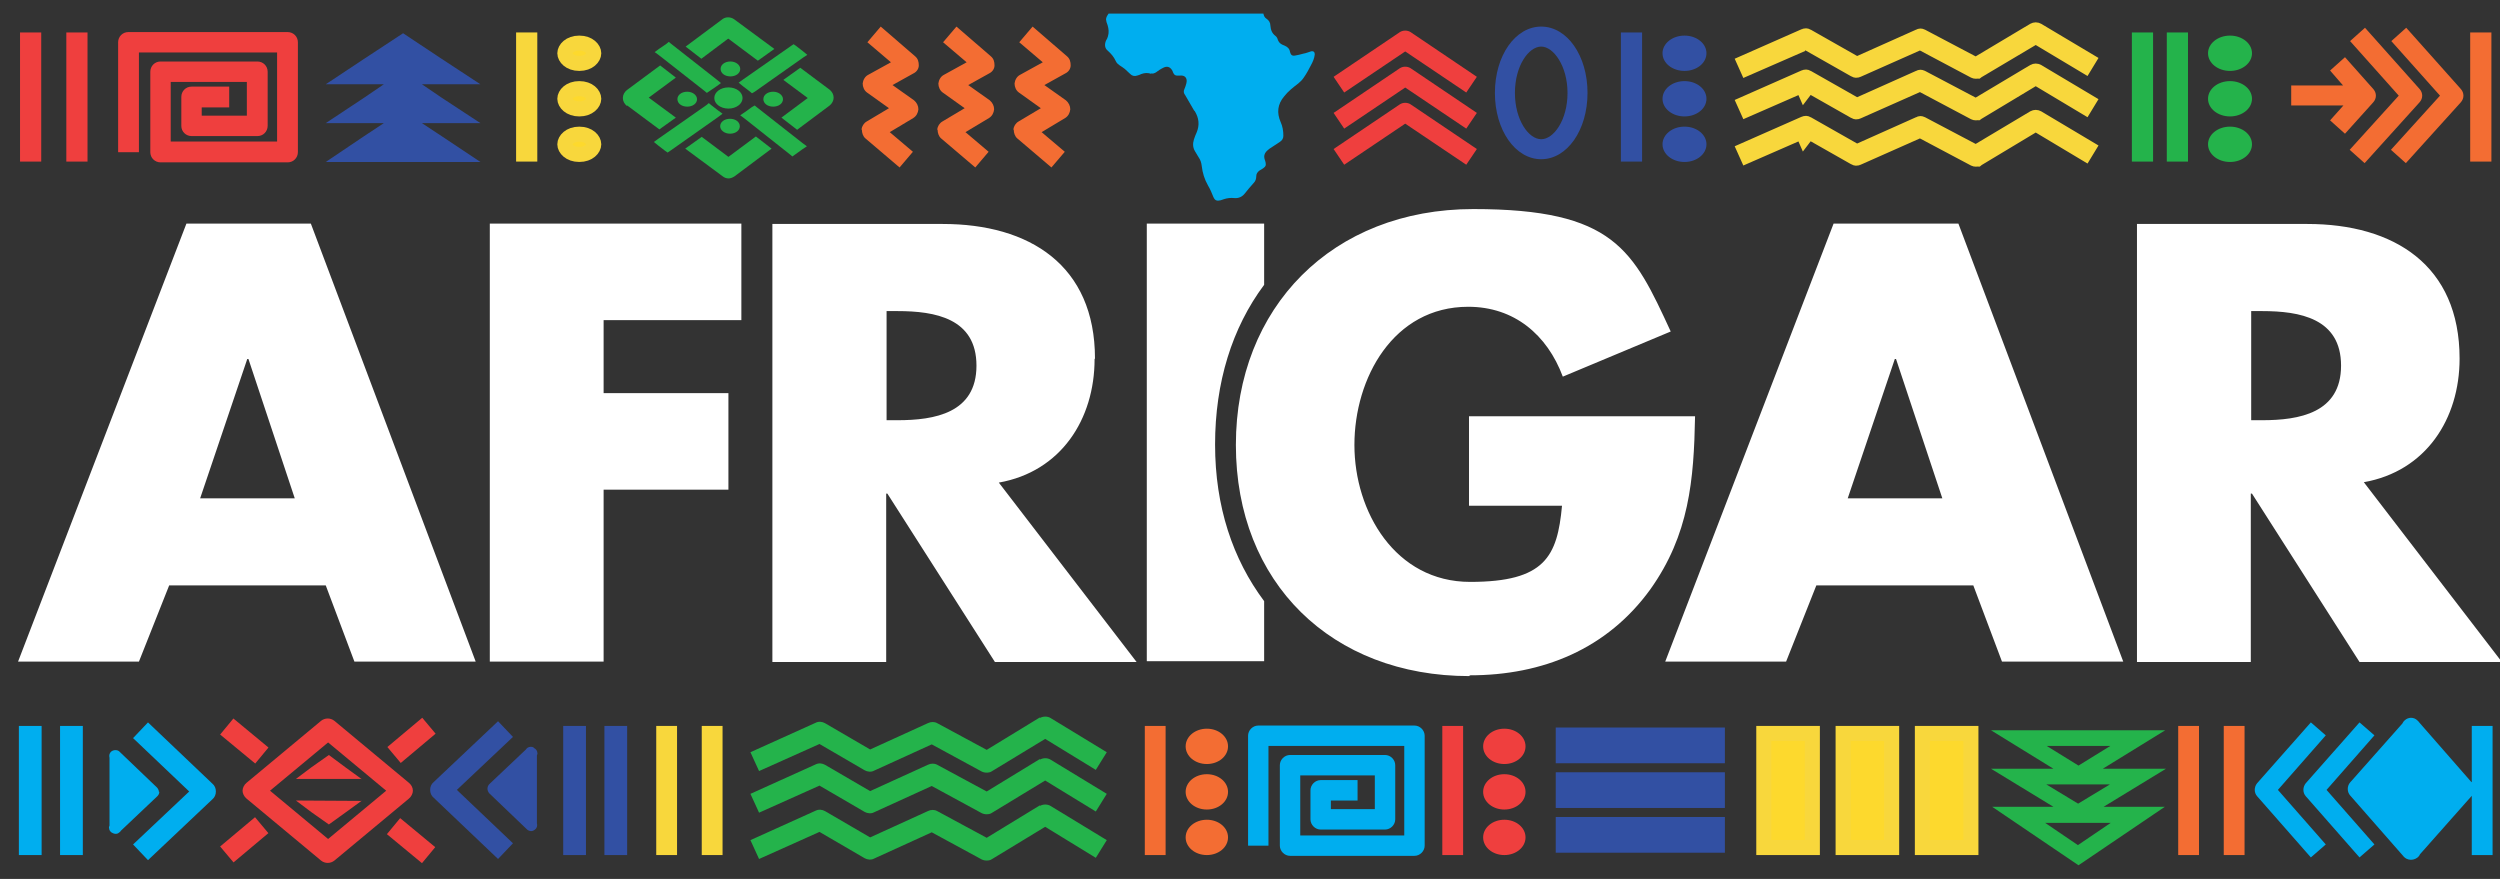<svg width="128" height="45" viewBox="0 0 128 45" fill="none" xmlns="http://www.w3.org/2000/svg">
<rect x="0" y="0" width="128" height="45" fill="#333333" stroke="none"/>
<g clip-path="url(#clip0_10245_5627)">
<path d="M112.589 37.168H111.524V43.779H112.589V37.168Z" fill="#F36D33"/>
<path d="M114.921 37.168H113.856V43.779H114.921V37.168Z" fill="#F36D33"/>
<path d="M72.421 37.148H64.423C64.142 37.148 63.901 37.389 63.901 37.671V43.297H64.945V38.193H71.898V42.775H66.573V39.7H70.391V41.428H68.141V40.986H69.507V39.941H67.618C67.337 39.941 67.096 40.182 67.096 40.464V41.951C67.096 42.232 67.337 42.473 67.618 42.473H70.913C71.195 42.473 71.436 42.232 71.436 41.951V39.178C71.436 38.896 71.195 38.655 70.913 38.655H66.051C65.769 38.655 65.528 38.896 65.528 39.178V43.297C65.528 43.578 65.769 43.819 66.051 43.819H72.421C72.702 43.819 72.943 43.578 72.943 43.297V37.671C72.943 37.389 72.702 37.148 72.421 37.148Z" fill="#00AEEF"/>
<path d="M107.665 39.358L110.86 37.389H101.938L105.133 39.358H101.938L105.133 41.307H101.999L106.419 44.302L110.84 41.307H107.706L110.9 39.358H107.706H107.665ZM108.047 38.193L106.419 39.198L104.792 38.193H108.067H108.047ZM106.399 43.277L104.711 42.131H108.067L106.379 43.277H106.399ZM108.027 40.162L106.399 41.147L104.772 40.162H108.027Z" fill="#24B34B"/>
<path d="M74.911 37.168H73.846V43.779H74.911V37.168Z" fill="#EF3F3E"/>
<path d="M77.022 37.309C76.419 37.309 75.937 37.711 75.937 38.214C75.937 38.716 76.419 39.118 77.022 39.118C77.625 39.118 78.107 38.716 78.107 38.214C78.107 37.711 77.625 37.309 77.022 37.309Z" fill="#EF3F3E"/>
<path d="M77.022 39.639C76.419 39.639 75.937 40.041 75.937 40.543C75.937 41.046 76.419 41.448 77.022 41.448C77.625 41.448 78.107 41.046 78.107 40.543C78.107 40.041 77.625 39.639 77.022 39.639Z" fill="#EF3F3E"/>
<path d="M77.022 41.971C76.419 41.971 75.937 42.372 75.937 42.875C75.937 43.377 76.419 43.779 77.022 43.779C77.625 43.779 78.107 43.377 78.107 42.875C78.107 42.372 77.625 41.971 77.022 41.971Z" fill="#EF3F3E"/>
<path d="M59.679 37.168H58.614V43.779H59.679V37.168Z" fill="#F36D33"/>
<path d="M61.79 37.309C61.187 37.309 60.705 37.711 60.705 38.214C60.705 38.716 61.187 39.118 61.79 39.118C62.393 39.118 62.875 38.716 62.875 38.214C62.875 37.711 62.393 37.309 61.79 37.309Z" fill="#F36D33"/>
<path d="M61.79 39.639C61.187 39.639 60.705 40.041 60.705 40.543C60.705 41.046 61.187 41.448 61.79 41.448C62.393 41.448 62.875 41.046 62.875 40.543C62.875 40.041 62.393 39.639 61.79 39.639Z" fill="#F36D33"/>
<path d="M61.79 41.971C61.187 41.971 60.705 42.372 60.705 42.875C60.705 43.377 61.187 43.779 61.79 43.779C62.393 43.779 62.875 43.377 62.875 42.875C62.875 42.372 62.393 41.971 61.79 41.971Z" fill="#F36D33"/>
<path d="M53.251 36.726L50.519 38.393L47.987 37.027C47.846 36.947 47.665 36.947 47.504 37.027L44.551 38.373L42.24 37.027C42.099 36.947 41.918 36.926 41.758 37.007L38.422 38.514L38.864 39.478L41.958 38.092L44.269 39.438C44.41 39.519 44.611 39.539 44.752 39.458L47.705 38.112L50.257 39.499C50.338 39.539 50.418 39.559 50.519 39.559C50.619 39.559 50.719 39.539 50.8 39.478L53.513 37.831L56.105 39.418L56.667 38.514L53.794 36.766C53.633 36.665 53.412 36.665 53.231 36.766" fill="#24B34B"/>
<path d="M53.251 38.856L50.519 40.524L47.987 39.158C47.846 39.078 47.665 39.078 47.504 39.158L44.551 40.504L42.24 39.158C42.099 39.078 41.918 39.057 41.758 39.138L38.422 40.645L38.864 41.609L41.958 40.223L44.269 41.569C44.41 41.65 44.611 41.67 44.752 41.589L47.705 40.243L50.257 41.63C50.338 41.67 50.418 41.69 50.519 41.69C50.619 41.69 50.719 41.67 50.8 41.609L53.513 39.962L56.105 41.549L56.667 40.645L53.794 38.897C53.633 38.796 53.412 38.796 53.231 38.897" fill="#24B34B"/>
<path d="M53.251 41.227L50.519 42.895L47.987 41.529C47.846 41.448 47.665 41.448 47.504 41.529L44.551 42.875L42.24 41.529C42.099 41.448 41.918 41.428 41.758 41.508L38.422 43.015L38.864 43.98L41.958 42.593L44.269 43.94C44.41 44.02 44.611 44.04 44.752 43.96L47.705 42.614L50.257 44C50.338 44.04 50.418 44.06 50.519 44.06C50.619 44.06 50.719 44.04 50.8 43.98L53.513 42.332L56.105 43.92L56.667 43.015L53.794 41.267C53.633 41.167 53.412 41.167 53.231 41.267" fill="#24B34B"/>
<path d="M98.426 43.393V37.553H100.91V43.393H98.426Z" fill="#FDD92D" stroke="#F8D73C" stroke-width="0.771"/>
<path d="M94.368 43.393V37.553H96.852V43.393H94.368Z" fill="#FDD92D" stroke="#F8D73C" stroke-width="0.771"/>
<path d="M90.307 43.393V37.553H92.792V43.393H90.307Z" fill="#FDD92D" stroke="#F8D73C" stroke-width="0.771"/>
<path d="M88.314 41.83H79.654V43.659H88.314V41.83Z" fill="#3250A3"/>
<path d="M88.314 39.54H79.654V41.368H88.314V39.54Z" fill="#3250A3"/>
<path d="M88.314 37.249H79.654V39.078H88.314V37.249Z" fill="#3250A3"/>
<path d="M36.315 43.393V37.553H36.609V43.393H36.315Z" fill="#FDD92D" stroke="#F8D73C" stroke-width="0.771"/>
<path d="M33.985 43.393V37.553H34.279V43.393H33.985Z" fill="#FDD92D" stroke="#F8D73C" stroke-width="0.771"/>
<path d="M126.535 40.042L123.882 37.008C123.842 36.948 123.782 36.887 123.701 36.827C123.48 36.687 123.219 36.747 123.058 36.948C123.038 36.988 123.018 37.008 122.998 37.048L120.326 40.062C120.165 40.243 120.165 40.545 120.326 40.725L123.038 43.82C123.078 43.88 123.139 43.92 123.199 43.961C123.279 44.001 123.36 44.021 123.44 44.021C123.581 44.021 123.742 43.961 123.842 43.84C123.862 43.82 123.882 43.78 123.902 43.74L126.555 40.745V43.78H127.62V37.169H126.555V40.042H126.535Z" fill="#00AEEF"/>
<path d="M121.571 37.65L120.807 36.987L118.054 40.102C117.894 40.303 117.894 40.584 118.054 40.765L120.807 43.9L121.571 43.236L119.119 40.443L121.571 37.65Z" fill="#00AEEF"/>
<path d="M119.08 37.65L118.316 36.987L115.563 40.102C115.403 40.303 115.403 40.584 115.563 40.765L118.316 43.9L119.08 43.236L116.628 40.443L119.08 37.65Z" fill="#00AEEF"/>
<path d="M2.131 37.168H0.966V43.779H2.131V37.168Z" fill="#00AEEF"/>
<path d="M4.241 37.168H3.075V43.779H4.241V37.168Z" fill="#00AEEF"/>
<path d="M8.139 40.563C8.139 40.483 8.098 40.383 8.038 40.322L6.149 38.514C6.109 38.474 6.089 38.454 6.049 38.434C5.908 38.373 5.727 38.413 5.647 38.534C5.587 38.614 5.587 38.715 5.607 38.795V42.271C5.587 42.312 5.567 42.372 5.587 42.412C5.587 42.513 5.667 42.613 5.768 42.653C5.808 42.673 5.868 42.693 5.908 42.693C5.948 42.693 6.029 42.693 6.089 42.633C6.129 42.613 6.169 42.573 6.19 42.533L8.058 40.764C8.119 40.704 8.159 40.624 8.159 40.523" fill="#00AEEF"/>
<path d="M7.577 36.987L6.813 37.791L9.687 40.524L6.813 43.236L7.577 44.04L10.873 40.925C10.993 40.825 11.053 40.684 11.053 40.524C11.053 40.363 10.993 40.222 10.873 40.122L7.577 36.987Z" fill="#00AEEF"/>
<path d="M32.111 37.168H30.946V43.779H32.111V37.168Z" fill="#3250A3"/>
<path d="M30.001 37.168H28.836V43.779H30.001V37.168Z" fill="#3250A3"/>
<path d="M27.329 38.274C27.229 38.213 27.108 38.233 27.028 38.274C26.988 38.294 26.947 38.334 26.927 38.374L25.058 40.142C24.998 40.203 24.958 40.283 24.958 40.383C24.958 40.464 24.998 40.564 25.058 40.625L26.947 42.433C26.988 42.473 27.008 42.493 27.048 42.514C27.088 42.534 27.148 42.554 27.189 42.554C27.289 42.554 27.389 42.493 27.45 42.413C27.51 42.333 27.51 42.232 27.49 42.152V38.675C27.51 38.635 27.53 38.575 27.51 38.535C27.51 38.434 27.43 38.334 27.329 38.294" fill="#3250A3"/>
<path d="M26.264 37.73L25.5 36.927L22.205 40.041C22.084 40.142 22.024 40.282 22.024 40.443C22.024 40.604 22.084 40.745 22.205 40.845L25.5 43.98L26.264 43.176L23.391 40.443L26.264 37.73Z" fill="#3250A3"/>
<path d="M18.528 39.882H18.508V39.902L18.528 39.882Z" fill="#EF3F3E"/>
<path d="M18.528 41.006V40.986L18.508 41.006H18.528Z" fill="#EF3F3E"/>
<path d="M15.151 39.882H18.506L17.703 39.299L16.838 38.656L15.954 39.279L15.151 39.882Z" fill="#EF3F3E"/>
<path d="M15.954 41.59L16.838 42.213L17.703 41.59L18.506 41.007L15.151 40.987L15.954 41.59Z" fill="#EF3F3E"/>
<path d="M21.14 40.484C21.14 40.323 21.059 40.183 20.939 40.082L17.121 36.907C16.92 36.747 16.639 36.747 16.438 36.907L12.62 40.082C12.499 40.183 12.419 40.343 12.419 40.484C12.419 40.625 12.499 40.786 12.62 40.886L16.438 44.061C16.538 44.141 16.659 44.181 16.779 44.181C16.9 44.181 17.02 44.141 17.121 44.061L20.939 40.886C21.059 40.786 21.14 40.625 21.14 40.484ZM16.799 42.956L13.825 40.484L16.799 38.013L19.773 40.484L16.799 42.956Z" fill="#EF3F3E"/>
<path d="M11.95 36.787L11.271 37.608L13.067 39.093L13.746 38.273L11.95 36.787Z" fill="#EF3F3E"/>
<path d="M21.619 36.749L19.833 38.248L20.518 39.064L22.303 37.565L21.619 36.749Z" fill="#EF3F3E"/>
<path d="M20.488 41.888L19.809 42.709L21.605 44.194L22.284 43.374L20.488 41.888Z" fill="#EF3F3E"/>
<path d="M13.057 41.841L11.271 43.34L11.956 44.155L13.741 42.657L13.057 41.841Z" fill="#EF3F3E"/>
<path d="M2.111 1.662H1.026V8.273H2.111V1.662Z" fill="#EF3F3E"/>
<path d="M4.481 1.662H3.396V8.273H4.481V1.662Z" fill="#EF3F3E"/>
<path d="M7.093 2.687H14.187V7.248H8.741V4.194H12.639V5.922H10.328V5.5H11.735V4.435H9.806C9.505 4.435 9.284 4.676 9.284 4.958V6.445C9.284 6.746 9.525 6.967 9.806 6.967H13.182C13.483 6.967 13.704 6.726 13.704 6.445V3.672C13.704 3.37 13.463 3.149 13.182 3.149H8.219C7.917 3.149 7.696 3.39 7.696 3.672V7.791C7.696 8.092 7.937 8.313 8.219 8.313H14.729C15.03 8.313 15.252 8.072 15.252 7.791V2.165C15.252 1.863 15.01 1.642 14.729 1.642H6.571C6.269 1.642 6.048 1.883 6.048 2.165V7.791H7.113V2.687H7.093Z" fill="#EF3F3E"/>
<path d="M71.937 2.627L75.072 4.737L75.615 3.933L72.219 1.642C72.058 1.542 71.837 1.542 71.676 1.642L68.28 3.933L68.823 4.737L71.957 2.627H71.937Z" fill="#EF3F3E"/>
<path d="M71.937 4.475L75.072 6.585L75.615 5.781L72.219 3.49C72.058 3.39 71.837 3.39 71.676 3.49L68.28 5.781L68.823 6.585L71.957 4.475H71.937Z" fill="#EF3F3E"/>
<path d="M71.937 6.324L75.072 8.434L75.615 7.63L72.219 5.34C72.058 5.239 71.837 5.239 71.676 5.34L68.28 7.63L68.823 8.434L71.957 6.324H71.937Z" fill="#EF3F3E"/>
<path d="M16.679 8.293H20.638H24.597L22.607 6.967L21.602 6.304H24.597L22.607 4.998L21.602 4.315H24.597L22.607 3.009L20.638 1.702L18.649 3.009L16.679 4.315H19.653L18.649 4.998L16.679 6.304H19.653L18.649 6.967L16.679 8.293Z" fill="#3250A3"/>
<path d="M26.81 7.887V2.047H27.124V7.887H26.81Z" fill="#FDD92D" stroke="#F8D73C" stroke-width="0.771"/>
<path d="M30.4 2.727C30.4 2.942 30.154 3.246 29.66 3.246C29.166 3.246 28.92 2.942 28.92 2.727C28.92 2.512 29.166 2.208 29.66 2.208C30.154 2.208 30.4 2.512 30.4 2.727Z" fill="#FDD92D" stroke="#F8D73C" stroke-width="0.771"/>
<path d="M30.4 5.057C30.4 5.271 30.154 5.576 29.66 5.576C29.166 5.576 28.92 5.271 28.92 5.057C28.92 4.842 29.166 4.538 29.66 4.538C30.154 4.538 30.4 4.842 30.4 5.057Z" fill="#FDD92D" stroke="#F8D73C" stroke-width="0.771"/>
<path d="M30.4 7.388C30.4 7.603 30.154 7.907 29.66 7.907C29.166 7.907 28.92 7.603 28.92 7.388C28.92 7.174 29.166 6.87 29.66 6.87C30.154 6.87 30.4 7.174 30.4 7.388Z" fill="#FDD92D" stroke="#F8D73C" stroke-width="0.771"/>
<path d="M44.129 6.645C44.129 6.806 44.189 6.987 44.31 7.087L46.058 8.574L46.741 7.771L45.555 6.766L46.761 6.043C46.922 5.942 47.002 5.781 47.022 5.6C47.022 5.42 46.942 5.259 46.801 5.138L45.696 4.355L46.781 3.752C46.942 3.671 47.042 3.511 47.042 3.35C47.042 3.169 47.002 3.008 46.861 2.888L45.093 1.361L44.41 2.164L45.616 3.189L44.45 3.832C44.289 3.913 44.189 4.093 44.169 4.274C44.169 4.455 44.249 4.636 44.39 4.736L45.515 5.54L44.37 6.223C44.229 6.304 44.129 6.465 44.109 6.625" fill="#F36D33"/>
<path d="M48.005 6.645C48.005 6.806 48.066 6.987 48.186 7.087L49.934 8.574L50.617 7.771L49.432 6.766L50.638 6.043C50.798 5.942 50.879 5.781 50.899 5.6C50.899 5.42 50.818 5.259 50.678 5.138L49.573 4.355L50.658 3.752C50.818 3.671 50.919 3.511 50.919 3.35C50.919 3.169 50.879 3.008 50.738 2.888L48.97 1.361L48.286 2.164L49.492 3.189L48.327 3.832C48.166 3.913 48.066 4.093 48.045 4.274C48.045 4.455 48.126 4.636 48.266 4.736L49.392 5.54L48.246 6.223C48.106 6.304 48.005 6.465 47.985 6.625" fill="#F36D33"/>
<path d="M51.904 6.645C51.904 6.806 51.965 6.987 52.085 7.087L53.833 8.574L54.517 7.771L53.331 6.766L54.537 6.043C54.697 5.942 54.778 5.781 54.798 5.6C54.798 5.42 54.718 5.259 54.577 5.138L53.472 4.355L54.557 3.752C54.718 3.671 54.818 3.511 54.818 3.35C54.818 3.169 54.778 3.008 54.637 2.888L52.869 1.361L52.186 2.164L53.391 3.189L52.226 3.832C52.065 3.913 51.965 4.093 51.945 4.274C51.945 4.455 52.025 4.636 52.166 4.736L53.291 5.54L52.145 6.223C52.005 6.304 51.904 6.465 51.884 6.625" fill="#F36D33"/>
<path d="M92.604 2.23L92.136 1.964L92.388 1.853L92.397 1.849L92.405 1.845C92.434 1.831 92.478 1.829 92.523 1.855L92.524 1.856L94.895 3.202L95.065 3.298L95.243 3.219L98.257 1.872L98.275 1.865L98.291 1.855C98.313 1.842 98.349 1.842 98.371 1.855L98.371 1.855L98.382 1.861L100.974 3.228L101.166 3.329L101.352 3.218L104.139 1.554C104.2 1.521 104.257 1.521 104.319 1.554L106.912 3.099L106.751 3.364L104.427 1.973L104.229 1.855L104.032 1.973L101.259 3.62L101.241 3.631L101.228 3.641C101.227 3.641 101.226 3.641 101.224 3.642C101.216 3.644 101.2 3.647 101.174 3.647C101.135 3.647 101.114 3.641 101.089 3.629L98.482 2.245L98.316 2.157L98.144 2.233L95.11 3.579L95.102 3.583L95.094 3.587C95.065 3.601 95.022 3.603 94.976 3.577L94.975 3.576L92.604 2.23ZM89.327 3.203L91.764 2.128L91.907 2.415L89.454 3.486L89.327 3.203Z" fill="#FDD92D" stroke="#F8D73C" stroke-width="0.771"/>
<path d="M92.604 4.36L92.397 4.632L92.279 4.362L89.454 5.596L89.327 5.314L92.388 3.963L92.397 3.959L92.405 3.955C92.434 3.941 92.478 3.939 92.523 3.965L92.524 3.966L94.895 5.312L95.065 5.408L95.243 5.329L98.257 3.982L98.275 3.975L98.291 3.965C98.313 3.953 98.349 3.953 98.371 3.965L98.371 3.965L98.382 3.971L100.974 5.338L101.166 5.439L101.352 5.328L104.139 3.664C104.2 3.631 104.257 3.631 104.319 3.664L106.912 5.209L106.751 5.474L104.427 4.083L104.228 3.964L104.03 4.084L101.257 5.752L101.24 5.762L101.228 5.771C101.227 5.771 101.226 5.771 101.224 5.772C101.216 5.774 101.2 5.777 101.174 5.777C101.135 5.777 101.114 5.771 101.089 5.759L98.482 4.375L98.316 4.287L98.144 4.363L95.11 5.709L95.102 5.713L95.094 5.717C95.065 5.731 95.022 5.733 94.976 5.707L94.975 5.706L92.604 4.36Z" fill="#FDD92D" stroke="#F8D73C" stroke-width="0.771"/>
<path d="M92.604 6.732L92.397 7.004L92.279 6.734L89.454 7.968L89.327 7.685L92.388 6.335L92.397 6.331L92.405 6.327C92.434 6.313 92.478 6.311 92.523 6.337L92.524 6.338L94.895 7.684L95.065 7.78L95.243 7.701L98.257 6.354L98.275 6.346L98.291 6.337C98.313 6.324 98.349 6.324 98.371 6.337L98.371 6.337L98.382 6.343L100.974 7.71L101.166 7.811L101.352 7.7L104.139 6.036C104.2 6.003 104.257 6.003 104.319 6.036L106.912 7.581L106.751 7.846L104.427 6.455L104.228 6.336L104.03 6.456L101.257 8.123L101.24 8.133L101.228 8.143C101.227 8.143 101.226 8.143 101.224 8.144C101.216 8.146 101.2 8.149 101.174 8.149C101.135 8.149 101.114 8.143 101.089 8.131L98.482 6.747L98.316 6.659L98.144 6.735L95.11 8.081L95.102 8.085L95.094 8.089C95.065 8.103 95.022 8.105 94.976 8.079L94.975 8.078L92.604 6.732Z" fill="#FDD92D" stroke="#F8D73C" stroke-width="0.771"/>
<path d="M112.025 1.662H110.94V8.273H112.025V1.662Z" fill="#24B34B"/>
<path d="M114.177 3.631C114.799 3.631 115.302 3.229 115.302 2.727C115.302 2.225 114.799 1.823 114.177 1.823C113.554 1.823 113.051 2.225 113.051 2.727C113.051 3.229 113.554 3.631 114.177 3.631Z" fill="#24B34B"/>
<path d="M114.177 5.961C114.799 5.961 115.302 5.559 115.302 5.057C115.302 4.554 114.799 4.153 114.177 4.153C113.554 4.153 113.051 4.554 113.051 5.057C113.051 5.559 113.554 5.961 114.177 5.961Z" fill="#24B34B"/>
<path d="M114.177 8.293C114.799 8.293 115.302 7.891 115.302 7.388C115.302 6.886 114.799 6.484 114.177 6.484C113.554 6.484 113.051 6.886 113.051 7.388C113.051 7.891 113.554 8.293 114.177 8.293Z" fill="#24B34B"/>
<path d="M110.237 1.662H109.152V8.273H110.237V1.662Z" fill="#24B34B"/>
<path d="M84.075 1.662H82.99V8.273H84.075V1.662Z" fill="#3250A3"/>
<path d="M86.246 3.631C86.869 3.631 87.371 3.229 87.371 2.727C87.371 2.225 86.869 1.823 86.246 1.823C85.623 1.823 85.121 2.225 85.121 2.727C85.121 3.229 85.623 3.631 86.246 3.631Z" fill="#3250A3"/>
<path d="M86.246 5.961C86.869 5.961 87.371 5.559 87.371 5.057C87.371 4.554 86.869 4.153 86.246 4.153C85.623 4.153 85.121 4.554 85.121 5.057C85.121 5.559 85.623 5.961 86.246 5.961Z" fill="#3250A3"/>
<path d="M86.246 8.293C86.869 8.293 87.371 7.891 87.371 7.388C87.371 6.886 86.869 6.484 86.246 6.484C85.623 6.484 85.121 6.886 85.121 7.388C85.121 7.891 85.623 8.293 86.246 8.293Z" fill="#3250A3"/>
<path d="M78.91 8.152C80.237 8.152 81.281 6.665 81.281 4.757C81.281 2.848 80.237 1.361 78.91 1.361C77.584 1.361 76.539 2.848 76.539 4.757C76.539 6.665 77.584 8.152 78.91 8.152ZM78.91 2.385C79.533 2.385 80.257 3.37 80.257 4.757C80.257 6.143 79.553 7.128 78.91 7.128C78.267 7.128 77.564 6.143 77.564 4.757C77.564 3.37 78.267 2.385 78.91 2.385Z" fill="#3250A3"/>
<path d="M127.56 1.662H126.474V8.273H127.56V1.662Z" fill="#F36D33"/>
<path d="M122.416 7.67L123.179 8.353L125.993 5.239C126.173 5.038 126.173 4.756 125.993 4.555L123.199 1.421L122.436 2.104L124.928 4.897L122.416 7.67Z" fill="#F36D33"/>
<path d="M120.304 7.67L121.068 8.353L123.881 5.239C124.062 5.038 124.062 4.756 123.881 4.555L121.088 1.421L120.324 2.104L122.816 4.897L120.304 7.67Z" fill="#F36D33"/>
<path d="M119.3 6.163L120.063 6.847L121.51 5.239C121.691 5.038 121.691 4.757 121.51 4.556L120.063 2.928L119.3 3.611L119.963 4.375H117.31V5.4H119.983L119.3 6.163Z" fill="#F36D33"/>
<path d="M58.916 3.751C59.017 3.791 59.097 3.751 59.177 3.711C59.238 3.671 59.298 3.63 59.378 3.57C59.439 3.53 59.519 3.49 59.599 3.45C59.8 3.369 59.941 3.45 60.041 3.65C60.041 3.691 60.082 3.731 60.082 3.751C60.122 3.831 60.182 3.872 60.282 3.872C60.323 3.872 60.343 3.872 60.383 3.872C60.664 3.831 60.805 3.992 60.745 4.253C60.725 4.354 60.684 4.454 60.644 4.555C60.584 4.675 60.604 4.776 60.684 4.876L61.127 5.64C61.127 5.64 61.147 5.68 61.167 5.68C61.388 6.042 61.428 6.403 61.267 6.785C61.207 6.906 61.167 7.026 61.127 7.147C61.066 7.348 61.066 7.549 61.187 7.75C61.247 7.85 61.307 7.951 61.368 8.051C61.468 8.192 61.508 8.332 61.528 8.493C61.569 8.855 61.669 9.176 61.85 9.498C61.97 9.699 62.051 9.9 62.131 10.101C62.191 10.241 62.292 10.302 62.453 10.261C62.513 10.261 62.573 10.221 62.654 10.201C62.834 10.141 63.015 10.121 63.196 10.141C63.417 10.161 63.598 10.081 63.739 9.9C63.879 9.719 64.02 9.558 64.181 9.377C64.281 9.277 64.322 9.156 64.322 9.016C64.322 8.895 64.382 8.815 64.482 8.734C64.563 8.694 64.643 8.634 64.703 8.594C64.784 8.533 64.824 8.473 64.804 8.373C64.804 8.292 64.763 8.212 64.743 8.131C64.703 7.991 64.743 7.87 64.824 7.77C64.884 7.71 64.944 7.649 65.005 7.609C65.186 7.488 65.346 7.388 65.527 7.267C65.648 7.187 65.708 7.087 65.708 6.946C65.708 6.705 65.668 6.464 65.567 6.243C65.366 5.78 65.406 5.338 65.748 4.936C65.949 4.675 66.21 4.474 66.472 4.273C66.572 4.193 66.672 4.093 66.753 3.972C66.894 3.771 67.014 3.55 67.115 3.349C67.215 3.168 67.295 2.987 67.316 2.786C67.316 2.666 67.255 2.606 67.135 2.626C66.994 2.666 66.873 2.726 66.733 2.746C66.592 2.786 66.431 2.827 66.291 2.847C66.15 2.867 66.09 2.807 66.05 2.666C66.029 2.505 65.929 2.405 65.788 2.344C65.748 2.324 65.688 2.304 65.648 2.284C65.527 2.224 65.467 2.143 65.427 2.043C65.406 1.963 65.366 1.882 65.306 1.842C65.125 1.701 65.065 1.541 65.045 1.32C65.045 1.159 64.965 1.038 64.844 0.958C64.743 0.898 64.703 0.797 64.683 0.677C64.683 0.536 64.603 0.435 64.502 0.335C64.382 0.214 64.301 0.074 64.261 -0.107C64.261 -0.167 64.261 -0.208 64.241 -0.268C64.241 -0.268 64.241 -0.268 64.261 -0.268C64.301 -0.228 64.341 -0.167 64.362 -0.127C64.382 -0.087 64.422 -0.027 64.442 0.013C64.482 0.054 64.522 0.054 64.543 0.013C64.643 -0.107 64.623 -0.368 64.502 -0.449C64.342 -0.549 64.161 -0.609 63.96 -0.509C63.879 -0.469 63.779 -0.449 63.719 -0.469C63.518 -0.509 63.317 -0.569 63.136 -0.65C62.995 -0.69 62.875 -0.75 62.734 -0.79C62.553 -0.831 62.433 -0.75 62.413 -0.569C62.413 -0.569 62.413 -0.529 62.413 -0.509C62.413 -0.388 62.332 -0.328 62.212 -0.368C62.091 -0.409 61.95 -0.469 61.85 -0.569C61.689 -0.73 61.528 -0.831 61.287 -0.831C61.106 -0.831 61.046 -0.931 61.046 -1.112C61.046 -1.192 61.046 -1.253 61.086 -1.333C61.127 -1.534 61.046 -1.654 60.825 -1.634C60.745 -1.634 60.664 -1.634 60.584 -1.594C60.363 -1.534 60.162 -1.494 59.921 -1.534C59.74 -1.574 59.559 -1.534 59.398 -1.433C59.258 -1.353 59.117 -1.313 58.956 -1.333C58.876 -1.333 58.776 -1.353 58.695 -1.373C58.595 -1.373 58.514 -1.373 58.454 -1.273C58.313 -1.112 58.173 -0.971 58.032 -0.81C57.972 -0.73 57.891 -0.65 57.871 -0.549C57.831 -0.388 57.731 -0.288 57.61 -0.208C57.53 -0.147 57.429 -0.107 57.349 -0.047C57.248 0.034 57.148 0.114 57.087 0.214C56.947 0.395 56.826 0.596 56.706 0.777C56.645 0.877 56.605 0.978 56.645 1.078C56.645 1.139 56.686 1.199 56.706 1.279C56.766 1.48 56.786 1.661 56.726 1.862C56.706 1.942 56.666 2.023 56.625 2.083C56.545 2.284 56.565 2.465 56.706 2.585C56.887 2.746 57.027 2.907 57.128 3.128C57.168 3.228 57.248 3.289 57.329 3.349C57.429 3.409 57.51 3.47 57.59 3.53C57.69 3.61 57.771 3.711 57.871 3.791C57.972 3.892 58.092 3.912 58.213 3.872C58.293 3.851 58.353 3.831 58.434 3.791C58.595 3.731 58.776 3.711 58.956 3.791" fill="#00AEEF"/>
<path d="M8.641 29.974H16.679L18.145 33.873H24.355L15.915 11.447H9.545L0.925 33.873H7.114L8.661 29.974H8.641ZM12.66 18.38H12.72L15.091 25.513H10.248L12.66 18.38ZM25.078 11.447H37.958V16.39H30.905V20.128H37.295V25.071H30.905V33.873H25.078V11.447ZM56.063 18.36C56.063 13.577 52.708 11.467 48.267 11.467H39.546V33.893H45.373V25.272H45.433L50.939 33.893H58.193L51.14 24.709C54.315 24.147 56.043 21.474 56.043 18.38M45.956 21.515H45.393V15.928H45.956C47.865 15.928 49.995 16.29 49.995 18.721C49.995 21.153 47.845 21.515 45.956 21.515ZM58.716 11.447H64.724V14.582C63.076 16.792 62.212 19.585 62.212 22.76C62.212 25.935 63.116 28.628 64.724 30.778V33.852H58.716V11.427V11.447ZM93.88 11.447L85.26 33.873H91.449L92.996 29.974H101.034L102.501 33.873H108.71L100.27 11.447H93.901H93.88ZM94.604 25.513L97.015 18.38H97.076L99.447 25.513H94.604ZM128.081 33.873L121.028 24.689C124.203 24.127 125.931 21.454 125.931 18.36C125.931 13.577 122.575 11.467 118.134 11.467H109.413V33.893H115.241V25.272H115.301L120.807 33.893H128.061L128.081 33.873ZM115.823 21.515H115.261V15.928H115.823C117.732 15.928 119.862 16.29 119.862 18.721C119.862 21.153 117.712 21.515 115.823 21.515ZM75.233 34.616C68.18 34.616 63.277 29.834 63.277 22.78C63.277 15.727 68.22 10.704 75.434 10.704C82.648 10.704 83.612 12.794 85.541 16.973L80.016 19.284C79.212 17.134 77.524 15.707 75.173 15.707C71.335 15.707 69.346 19.364 69.346 22.78C69.346 26.197 71.435 29.793 75.273 29.793C79.111 29.793 79.734 28.487 79.975 25.895H75.213V21.314H86.787C86.727 24.589 86.486 27.382 84.497 30.175C82.286 33.229 78.991 34.576 75.253 34.576" fill="white"/>
<path d="M32.111 5.4L33.759 6.625L34.603 6.023L33.216 4.998L34.603 3.973L33.799 3.35L32.091 4.616C31.971 4.716 31.89 4.857 31.89 5.018C31.89 5.179 31.971 5.319 32.091 5.42" fill="#24B34B"/>
<path d="M37.296 1.983L38.803 3.108L39.647 2.505L37.577 0.978C37.396 0.858 37.155 0.858 36.994 0.978L35.105 2.385L35.909 3.008L37.276 1.983H37.296Z" fill="#24B34B"/>
<path d="M40.11 4.093L41.356 5.018L40.009 6.022L40.813 6.645L42.481 5.399C42.601 5.299 42.682 5.158 42.682 4.998C42.682 4.837 42.601 4.696 42.481 4.596L40.974 3.47L40.13 4.073L40.11 4.093Z" fill="#24B34B"/>
<path d="M37.295 9.137C37.395 9.137 37.496 9.097 37.596 9.037L39.505 7.61L38.701 6.987L37.295 8.032L35.928 7.007L35.084 7.61L37.014 9.037C37.094 9.097 37.194 9.137 37.315 9.137" fill="#24B34B"/>
<path d="M36.572 5.018C36.572 5.319 36.894 5.56 37.296 5.56C37.698 5.56 38.019 5.319 38.019 5.018C38.019 4.716 37.698 4.475 37.296 4.475C36.894 4.475 36.572 4.716 36.572 5.018Z" fill="#24B34B"/>
<path d="M40.089 5.078C40.089 4.877 39.868 4.696 39.587 4.696C39.306 4.696 39.084 4.857 39.084 5.078C39.084 5.299 39.306 5.46 39.587 5.46C39.868 5.46 40.089 5.299 40.089 5.078Z" fill="#24B34B"/>
<path d="M35.688 5.078C35.688 4.877 35.468 4.696 35.186 4.696C34.905 4.696 34.684 4.857 34.684 5.078C34.684 5.299 34.905 5.46 35.186 5.46C35.468 5.46 35.688 5.299 35.688 5.078Z" fill="#24B34B"/>
<path d="M37.9 3.53C37.9 3.329 37.678 3.148 37.397 3.148C37.116 3.148 36.895 3.309 36.895 3.53C36.895 3.751 37.116 3.912 37.397 3.912C37.678 3.912 37.9 3.751 37.9 3.53Z" fill="#24B34B"/>
<path d="M36.873 6.464C36.873 6.665 37.095 6.845 37.376 6.845C37.657 6.845 37.878 6.685 37.878 6.464C37.878 6.243 37.657 6.082 37.376 6.082C37.095 6.082 36.873 6.243 36.873 6.464Z" fill="#24B34B"/>
<path d="M36.07 4.655L36.191 4.756L36.311 4.675L36.693 4.414L36.914 4.253L36.693 4.073L34.362 2.244L34.242 2.144L34.121 2.244L33.739 2.505L33.518 2.666L33.739 2.827L36.07 4.655Z" fill="#24B34B"/>
<path d="M37.818 4.233L38.039 4.414L38.38 4.675L38.501 4.776L38.642 4.696L41.093 2.967L41.334 2.807L41.113 2.626L40.752 2.345L40.631 2.264L40.511 2.345L38.039 4.073L37.818 4.233Z" fill="#24B34B"/>
<path d="M40.57 8.012L40.711 7.911L41.073 7.65L41.314 7.489L41.093 7.329L38.762 5.5L38.641 5.4L38.501 5.48L38.139 5.741L37.898 5.902L38.139 6.083L40.45 7.911L40.57 8.012Z" fill="#24B34B"/>
<path d="M33.477 7.269L33.699 7.449L34.04 7.711L34.181 7.811L34.301 7.731L36.753 6.003L36.994 5.822L36.773 5.661L36.411 5.38L36.291 5.279L36.17 5.38L33.699 7.108L33.477 7.269Z" fill="#24B34B"/>
</g>
<defs>
<clipPath id="clip0_10245_5627">
<rect width="128" height="43.604" fill="white" transform="translate(0 0.698)"/>
</clipPath>
</defs>
</svg>
